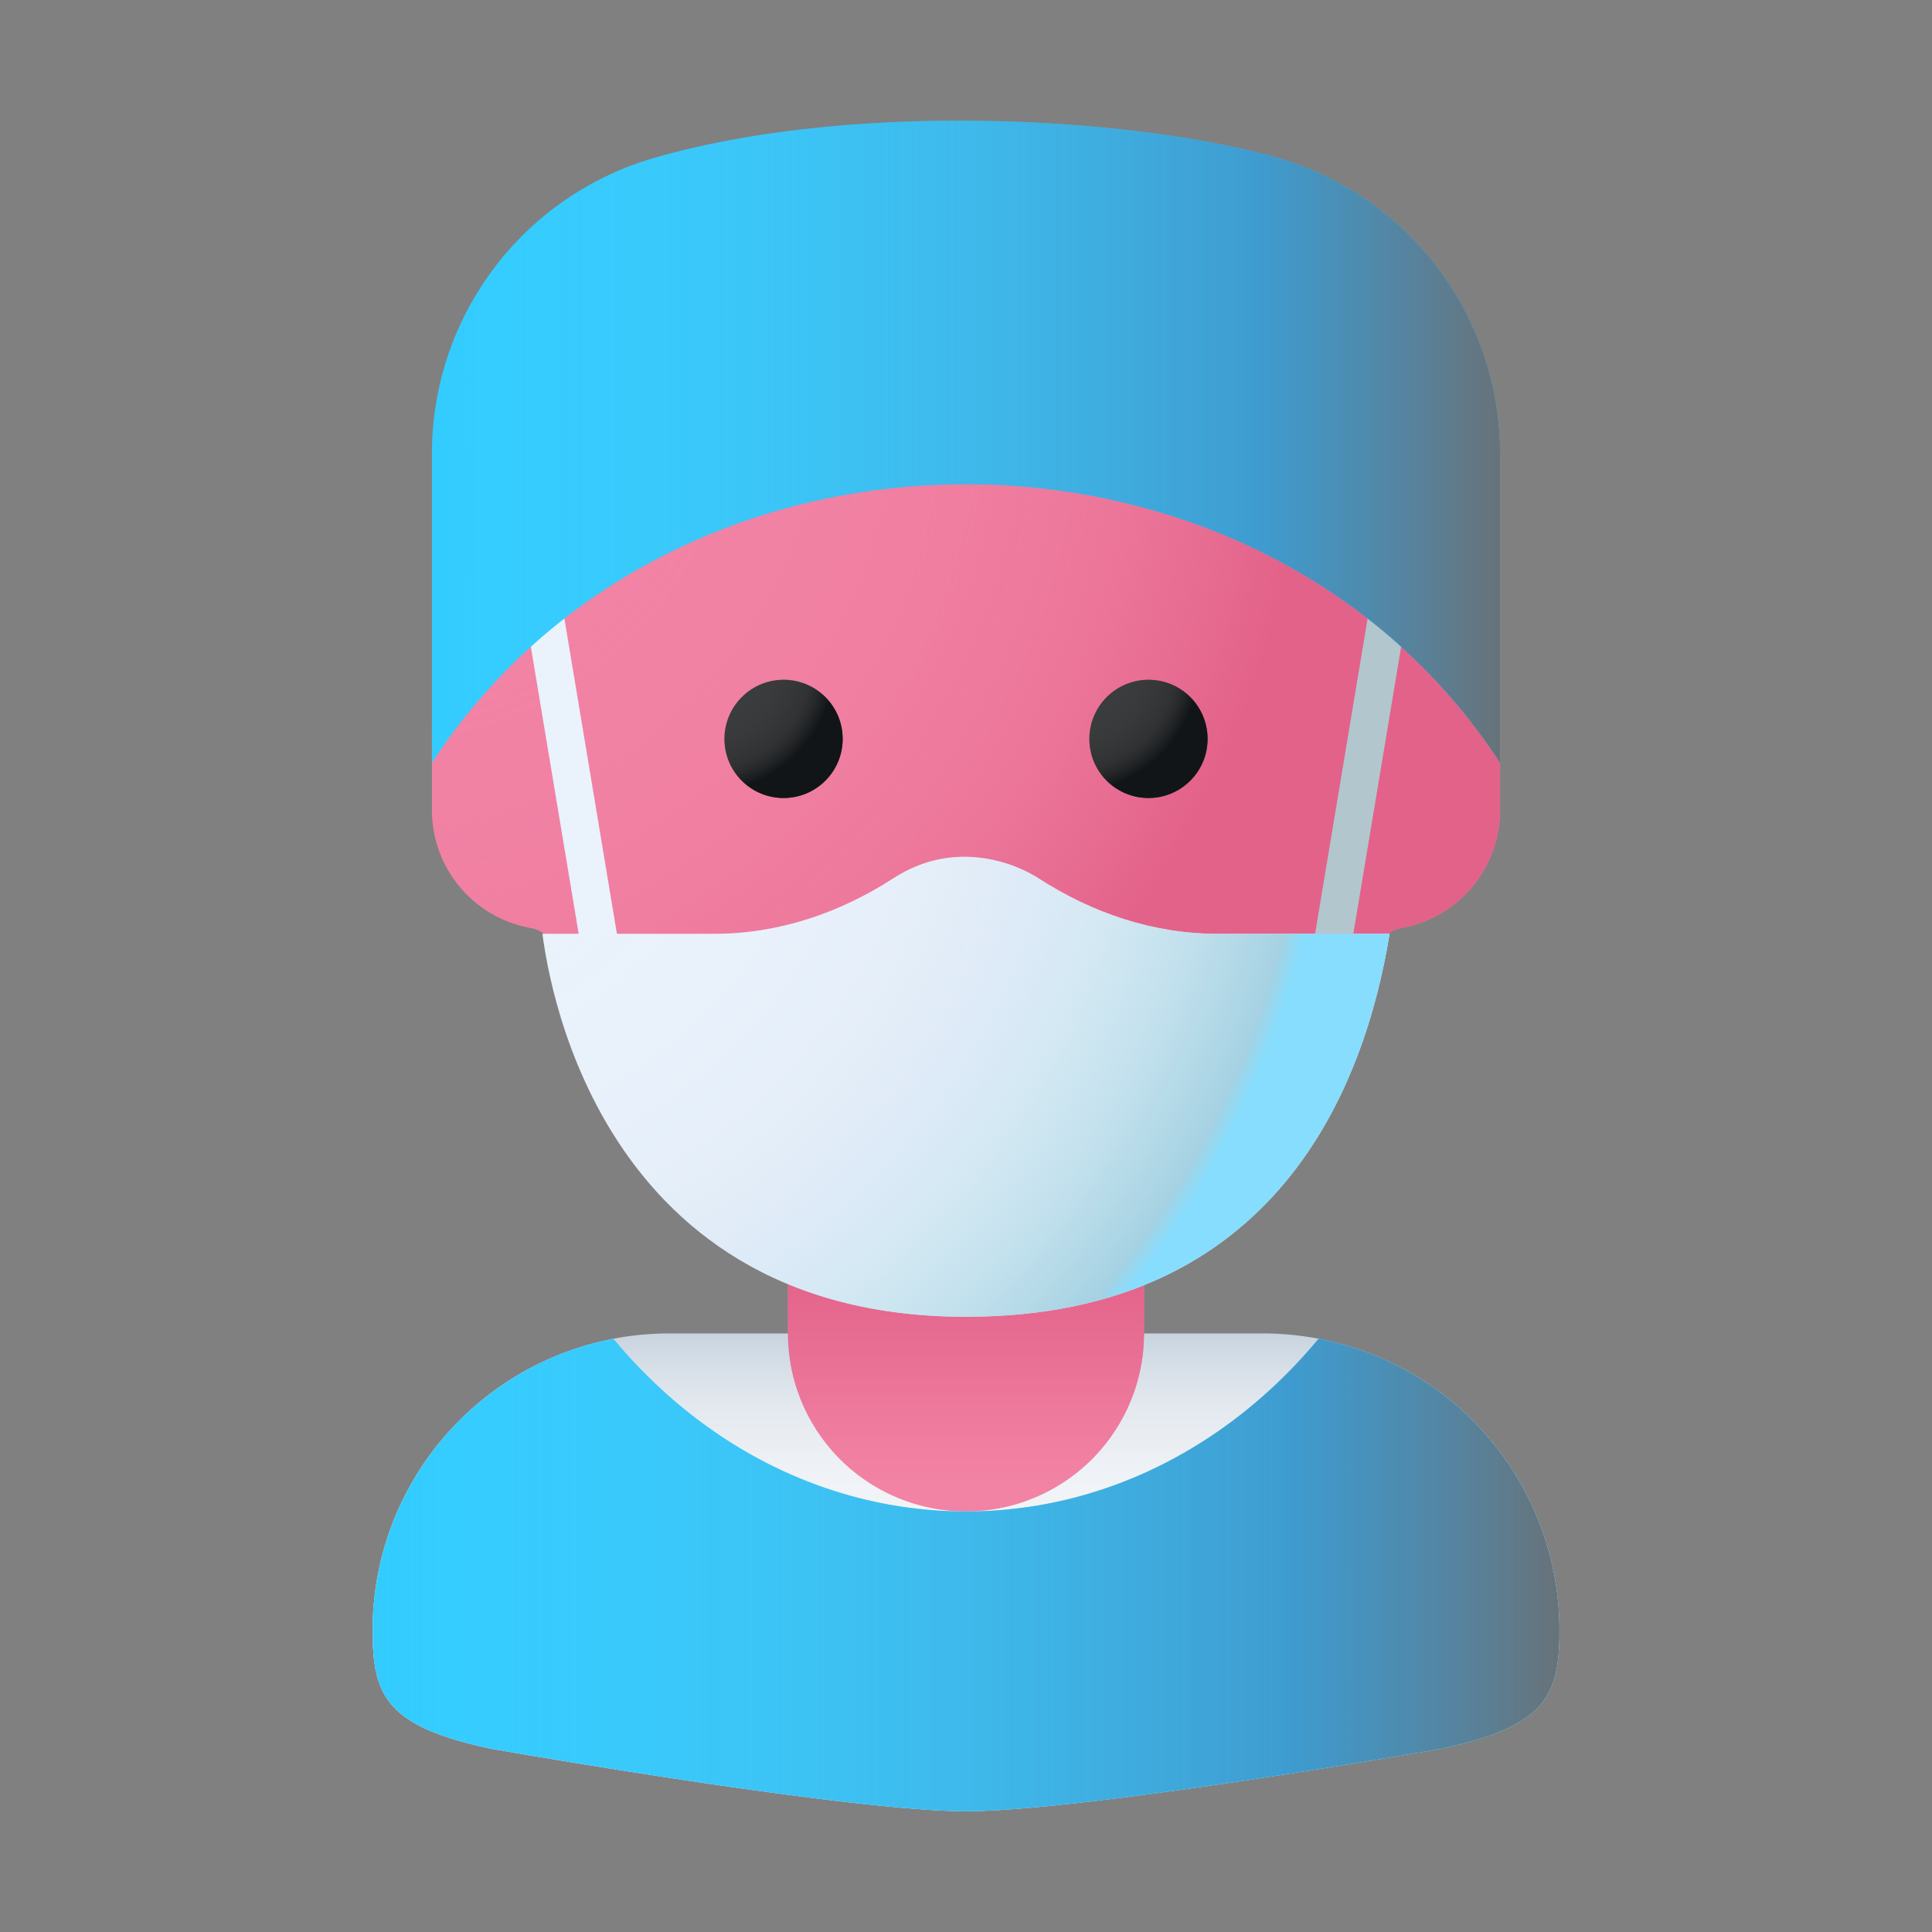 <?xml version="1.0" encoding="UTF-8"?>
<svg xmlns="http://www.w3.org/2000/svg" xmlns:xlink="http://www.w3.org/1999/xlink" xmlns:svgjs="http://svgjs.com/svgjs" id="SvgjsSvg1001" width="288" height="288" version="1.1">
  <rect width="100%" height="100%" fill="#808080" stroke="none"/>
  <defs id="SvgjsDefs1002"></defs>
  <g id="SvgjsG1008">
    <svg xmlns="http://www.w3.org/2000/svg" xmlns:xlink="http://www.w3.org/1999/xlink" viewBox="0 0 512 512" width="288" height="288">
      <defs>
        <radialGradient id="e" cx="100.007" cy="101.573" r="245.23" gradientUnits="userSpaceOnUse">
          <stop offset="0" stop-color="#f283a5" stop-opacity="0" class="stopColorf2a783 svgShape"></stop>
          <stop offset=".139" stop-color="#f282a4" stop-opacity=".017" class="stopColorf2a682 svgShape"></stop>
          <stop offset=".272" stop-color="#f181a3" stop-opacity=".068" class="stopColorf1a481 svgShape"></stop>
          <stop offset=".404" stop-color="#f07ea1" stop-opacity=".153" class="stopColorf0a07e svgShape"></stop>
          <stop offset=".534" stop-color="#ee7a9e" stop-opacity=".274" class="stopColoree9b7a svgShape"></stop>
          <stop offset=".664" stop-color="#ec7599" stop-opacity=".429" class="stopColorec9475 svgShape"></stop>
          <stop offset=".792" stop-color="#e96f94" stop-opacity=".618" class="stopColore98b6f svgShape"></stop>
          <stop offset=".918" stop-color="#e5678e" stop-opacity=".839" class="stopColore58167 svgShape"></stop>
          <stop offset="1" stop-color="#e36289" class="stopColore37a62 svgShape"></stop>
        </radialGradient>
        <radialGradient id="f" cx="108.239" cy="189.189" r="244.444" gradientUnits="userSpaceOnUse">
          <stop offset="0" stop-color="#eaf2fb" stop-opacity="0" class="stopColoreaf5fb svgShape"></stop>
          <stop offset=".18" stop-color="#e9f2fb" stop-opacity=".014" class="stopColore9f4fb svgShape"></stop>
          <stop offset=".319" stop-color="#e6eff9" stop-opacity=".057" class="stopColore6f2f9 svgShape"></stop>
          <stop offset=".443" stop-color="#e0ebf7" stop-opacity=".13" class="stopColore0eff7 svgShape"></stop>
          <stop offset=".56" stop-color="#d8e6f5" stop-opacity=".234" class="stopColord8ebf5 svgShape"></stop>
          <stop offset=".67" stop-color="#cedff1" stop-opacity=".367" class="stopColorcee5f1 svgShape"></stop>
          <stop offset=".777" stop-color="#c1e1ed" stop-opacity=".531" class="stopColorc1deed svgShape"></stop>
          <stop offset=".88" stop-color="#b2d9e7" stop-opacity=".726" class="stopColorb2d5e7 svgShape"></stop>
          <stop offset=".978" stop-color="#a1d0e1" stop-opacity=".945" class="stopColora1cbe1 svgShape"></stop>
          <stop offset="1" stop-color="#87ddfd" class="stopColor9dc9e0 svgShape"></stop>
        </radialGradient>
        <radialGradient id="a" cx="186.695" cy="175.492" r="34.577" gradientTransform="rotate(45 207.651 195.812)" gradientUnits="userSpaceOnUse">
          <stop offset=".282" stop-color="#3b3c3d" stop-opacity="0" class="stopColor3d3c3b svgShape"></stop>
          <stop offset=".514" stop-color="#373839" stop-opacity=".169" class="stopColor393837 svgShape"></stop>
          <stop offset=".826" stop-color="#2b2c2d" stop-opacity=".646" class="stopColor2d2c2b svgShape"></stop>
          <stop offset="1" stop-color="#111518" class="stopColor242423 svgShape"></stop>
        </radialGradient>
        <radialGradient id="h" cx="283.399" cy="175.492" r="34.577" gradientTransform="rotate(45 304.356 195.812)" xlink:href="#a"></radialGradient>
        <linearGradient id="c" x1="256" x2="256" y1="480" y2="353.37" gradientUnits="userSpaceOnUse">
          <stop offset="0" stop-color="#f9fafb" class="stopColorf8fafb svgShape"></stop>
          <stop offset=".521" stop-color="#f6f8fa" class="stopColorf6f9fa svgShape"></stop>
          <stop offset=".709" stop-color="#eff2f6" class="stopColoreff3f6 svgShape"></stop>
          <stop offset=".843" stop-color="#e4e9ef" class="stopColore4eaef svgShape"></stop>
          <stop offset=".95" stop-color="#d3dce5" class="stopColord3dde5 svgShape"></stop>
          <stop offset="1" stop-color="#c8d3de" class="stopColorc8d5de svgShape"></stop>
        </linearGradient>
        <linearGradient id="d" x1="256" x2="256" y1="400.547" y2="321.92" gradientUnits="userSpaceOnUse">
          <stop offset="0" stop-color="#f283a5" stop-opacity="0" class="stopColorf2a783 svgShape"></stop>
          <stop offset=".064" stop-color="#f283a5" stop-opacity=".123" class="stopColorf0a17f svgShape"></stop>
          <stop offset=".198" stop-color="#ed779b" stop-opacity=".353" class="stopColored9777 svgShape"></stop>
          <stop offset=".333" stop-color="#ea7196" stop-opacity=".551" class="stopColorea8e71 svgShape"></stop>
          <stop offset=".468" stop-color="#e76b91" stop-opacity=".713" class="stopColore7876b svgShape"></stop>
          <stop offset=".603" stop-color="#e5678e" stop-opacity=".839" class="stopColore58167 svgShape"></stop>
          <stop offset=".736" stop-color="#e4648b" stop-opacity=".928" class="stopColore47d64 svgShape"></stop>
          <stop offset=".869" stop-color="#e3638a" stop-opacity=".982" class="stopColore37b63 svgShape"></stop>
          <stop offset="1" stop-color="#e36289" class="stopColore37a62 svgShape"></stop>
        </linearGradient>
        <linearGradient id="b" x1="114.471" x2="397.529" y1="117.076" y2="117.076" gradientUnits="userSpaceOnUse">
          <stop offset="0" stop-color="#56d2fc" stop-opacity="0" class="stopColor56a5fc svgShape"></stop>
          <stop offset=".775" stop-color="#428dc1" stop-opacity=".772" class="stopColor427ec1 svgShape"></stop>
          <stop offset="1" stop-color="#687279" class="stopColor3c73b0 svgShape"></stop>
        </linearGradient>
        <linearGradient id="g" x1="98.745" x2="413.255" y1="417.391" y2="417.391" xlink:href="#b"></linearGradient>
      </defs>
      <g data-name="Avatar People Surgeon Doctor Medic Health Mask">
        <path fill="url(#c)" d="M334.627 353.37H177.373a78.627 78.627 0 0 0-78.627 78.628c0 17.369 3.505 25.504 31.451 31.451 0 0 94.082 16.551 125.804 16.551s125.804-16.55 125.804-16.55c27.946-5.948 31.451-14.083 31.451-31.452a78.627 78.627 0 0 0-78.627-78.627Z"></path>
        <path fill="#f283a5" d="M256 400.547a47.176 47.176 0 0 1-47.176-47.176V321.92h94.352v31.451A47.176 47.176 0 0 1 256 400.547Z" class="colorf2a783 svgShape"></path>
        <path fill="url(#d)" d="M256 400.547a47.176 47.176 0 0 1-47.176-47.176V321.92h94.352v31.451A47.176 47.176 0 0 1 256 400.547Z"></path>
        <path fill="#f283a5" d="M364.843 252.437a7.93 7.93 0 0 1 6.51-6.507 31.73 31.73 0 0 0 26.177-30.944v-23.588a31.736 31.736 0 0 0-26.36-30.976 8.012 8.012 0 0 1-6.477-6.178 63.114 63.114 0 0 0-61.516-49.336h-94.353a63.114 63.114 0 0 0-61.516 49.336 8.012 8.012 0 0 1-6.476 6.178 31.736 31.736 0 0 0-26.361 30.976v23.588a31.73 31.73 0 0 0 26.176 30.944 7.93 7.93 0 0 1 6.51 6.507Z" class="colorf2a783 svgShape"></path>
        <path fill="url(#e)" d="M364.843 252.437a7.93 7.93 0 0 1 6.51-6.507 31.73 31.73 0 0 0 26.177-30.944v-23.588a31.736 31.736 0 0 0-26.36-30.976 8.012 8.012 0 0 1-6.477-6.178 63.114 63.114 0 0 0-61.516-49.336h-94.353a63.114 63.114 0 0 0-61.516 49.336 8.012 8.012 0 0 1-6.476 6.178 31.736 31.736 0 0 0-26.361 30.976v23.588a31.73 31.73 0 0 0 26.176 30.944 7.93 7.93 0 0 1 6.51 6.507Z"></path>
        <path fill="#eaf2fb" d="m153.775 250.002-14.976-89.89c-1.087-6.523 8.775-8.173 9.864-1.643l14.976 89.89Z" class="coloreaf5fb svgShape"></path>
        <circle cx="207.651" cy="195.812" r="15.664" fill="#3b3c3d" transform="rotate(-45 207.65 195.812)" class="color3d3c3b svgShape"></circle>
        <circle cx="304.356" cy="195.812" r="15.664" fill="#3b3c3d" transform="rotate(-45 304.356 195.812)" class="color3d3c3b svgShape"></circle>
        <path fill="#eaf2fb" d="M368.26 247.466h-45.722c-16.894 0-33.13-5.517-47.309-14.701-6.197-4.014-22.228-10.535-38.494 0-14.18 9.184-30.415 14.7-47.309 14.7H143.74c.88 5.367 11.194 101.497 112.251 101.497 82.54 0 105.726-61.368 112.269-101.496Z" class="coloreaf5fb svgShape"></path>
        <path fill="#b2c6ce" d="m348.36 248.358 14.977-89.889c1.088-6.525 10.95-4.88 9.864 1.644l-14.976 89.889Z" class="colorb2c8ce svgShape"></path>
        <path fill="url(#f)" d="M368.26 247.466h-45.722c-16.894 0-33.13-5.517-47.309-14.701-6.197-4.014-22.228-10.535-38.494 0-14.18 9.184-30.415 14.7-47.309 14.7H143.74c.88 5.367 11.194 101.497 112.251 101.497 82.54 0 105.726-61.368 112.269-101.496Z"></path>
        <path fill="#33ccff" d="M338.817 41.913c-37.023-10.724-112.056-15.52-165.634 0a81.499 81.499 0 0 0-58.712 78.329v81.92c64.06-98.461 219.015-98.436 283.059 0v-81.92a81.499 81.499 0 0 0-58.713-78.329Z" class="color56a5fc svgShape"></path>
        <path fill="url(#b)" d="M338.817 41.913c-37.023-10.724-112.056-15.52-165.634 0a81.499 81.499 0 0 0-58.712 78.329v81.92c64.06-98.461 219.015-98.436 283.059 0v-81.92a81.499 81.499 0 0 0-58.713-78.329Z"></path>
        <path fill="#33ccff" d="M349.435 354.783c-23.356 28.16-56.572 45.764-93.435 45.764s-70.08-17.603-93.435-45.765a78.638 78.638 0 0 0-63.82 77.216c0 17.369 3.505 25.504 31.45 31.451 0 0 94.083 16.551 125.805 16.551s125.804-16.551 125.804-16.551c27.946-5.947 31.45-14.082 31.45-31.451a78.638 78.638 0 0 0-63.819-77.215Z" class="color56a5fc svgShape"></path>
        <path fill="url(#g)" d="M349.435 354.783c-23.356 28.16-56.572 45.764-93.435 45.764s-70.08-17.603-93.435-45.765a78.638 78.638 0 0 0-63.82 77.216c0 17.369 3.505 25.504 31.45 31.451 0 0 94.083 16.551 125.805 16.551s125.804-16.551 125.804-16.551c27.946-5.947 31.45-14.082 31.45-31.451a78.638 78.638 0 0 0-63.819-77.215Z"></path>
        <circle cx="207.651" cy="195.812" r="15.664" fill="url(#a)" transform="rotate(-45 207.65 195.812)"></circle>
        <circle cx="304.356" cy="195.812" r="15.664" fill="url(#h)" transform="rotate(-45 304.356 195.812)"></circle>
      </g>
    </svg>
  </g>
</svg>
